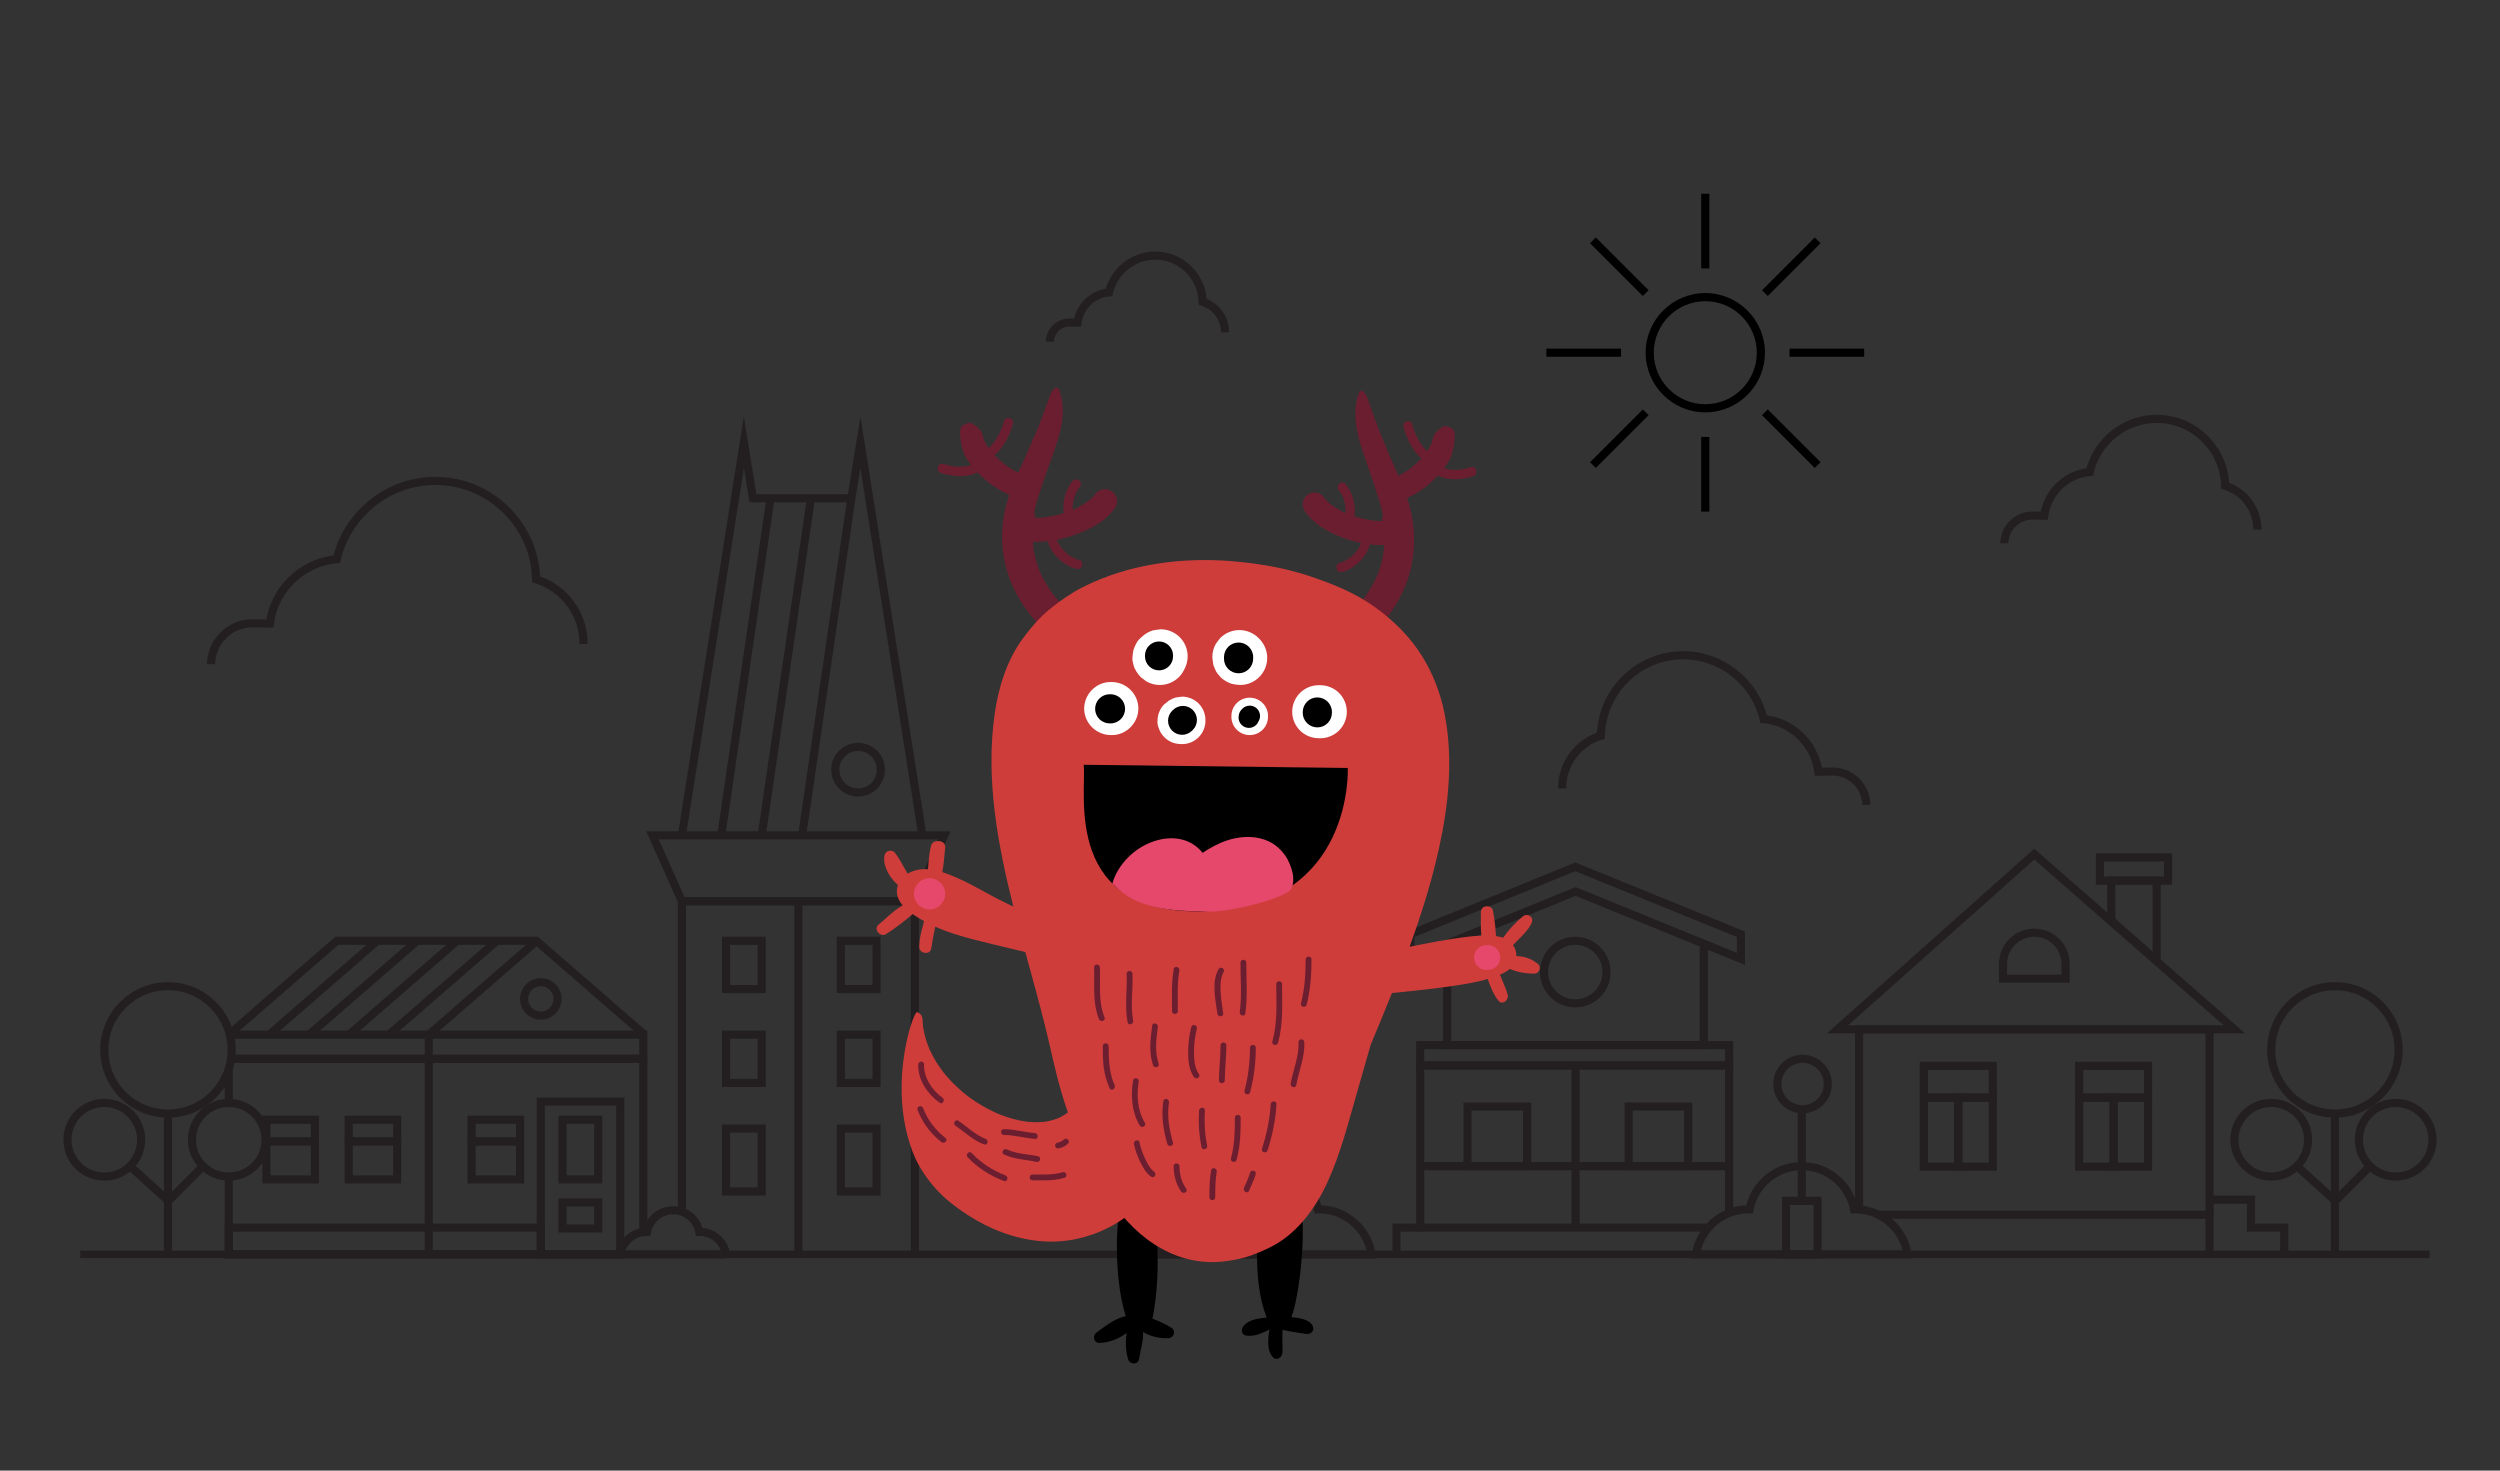 <?xml version="1.0" encoding="UTF-8"?>
<svg id="a" data-name="Layer 1" xmlns="http://www.w3.org/2000/svg" viewBox="0 0 1700 1000">
  <rect x="0" y="0" width="1700" height="1000" fill="#333333" stroke="none"/>
  <g>
    <g>
      <circle cx="861.23" cy="737.14" r="17.16" fill="none" stroke="#231f20" stroke-miterlimit="10" stroke-width="5.52"/>
      <rect x="849.97" y="816.58" width="21.46" height="36.41" fill="none" stroke="#231f20" stroke-miterlimit="10" stroke-width="5.52"/>
      <line x1="860.7" y1="816.58" x2="860.7" y2="754.3" fill="none" stroke="#231f20" stroke-miterlimit="10" stroke-width="5.52"/>
      <path d="M932.64,852.99c-2.66-17.36-17.66-30.65-35.76-30.65-.22,0-.43.01-.65.02-3.18-16.73-17.88-29.37-35.53-29.37s-32.35,12.65-35.53,29.37c-.22,0-.43-.02-.65-.02-18.1,0-33.1,13.29-35.76,30.65h143.88Z" fill="none" stroke="#231f20" stroke-miterlimit="10" stroke-width="5.52"/>
    </g>
    <g>
      <path d="M396.77,437.95c.28-20.25-13.2-38.21-32.16-43.98-.46-17.32-7.3-33.6-19.43-46.09-12.79-13.18-29.95-20.59-48.31-20.84h-.97c-31.9,0-59.71,22.48-66.89,53.15-23.47,2.07-42.55,20.53-45.56,43.81l-11.85-.16c-15.28,0-27.88,12.45-28.09,27.76" fill="none" stroke="#231f20" stroke-miterlimit="10" stroke-width="5.52"/>
      <path d="M1062.3,536.17c-.23-16.54,10.78-31.21,26.26-35.92.38-14.15,5.96-27.44,15.87-37.65,10.45-10.77,24.46-16.81,39.45-17.02h.79c26.05,0,48.76,18.36,54.63,43.41,19.17,1.69,34.75,16.77,37.21,35.78l9.68-.13c12.48,0,22.77,10.17,22.94,22.67" fill="none" stroke="#231f20" stroke-miterlimit="10" stroke-width="5.52"/>
      <path d="M1534.97,360.18c.19-13.76-8.97-25.96-21.84-29.87-.31-11.77-4.96-22.82-13.2-31.31-8.69-8.96-20.34-13.99-32.81-14.16h-.66c-21.67,0-40.56,15.27-45.44,36.11-15.95,1.41-28.91,13.95-30.95,29.76l-8.05-.11c-10.38,0-18.94,8.46-19.08,18.86" fill="none" stroke="#231f20" stroke-miterlimit="10" stroke-width="5.52"/>
      <path d="M832.98,225.97c.13-9.52-6.21-17.97-15.12-20.68-.22-8.14-3.43-15.79-9.13-21.67-6.01-6.2-14.08-9.68-22.71-9.8h-.46c-15,0-28.07,10.57-31.44,24.99-11.04.97-20,9.65-21.42,20.6l-5.57-.08c-7.18,0-13.11,5.85-13.21,13.05" fill="none" stroke="#231f20" stroke-miterlimit="10" stroke-width="5.52"/>
    </g>
    <g>
      <path d="M1159.6,280.4c22.37,0,40.56-18.2,40.56-40.56s-18.2-40.56-40.56-40.56-40.56,18.2-40.56,40.56,18.2,40.56,40.56,40.56ZM1159.6,204.81c19.32,0,35.03,15.71,35.03,35.03s-15.71,35.03-35.03,35.03-35.03-15.71-35.03-35.03,15.71-35.03,35.03-35.03Z" fill="#000" stroke-width="0"/>
      <rect x="1156.83" y="131.78" width="5.53" height="50.75" fill="#000" stroke-width="0"/>
      <rect x="1192.68" y="178.61" width="50.75" height="5.53" transform="translate(228.51 914.42) rotate(-45)" fill="#000" stroke-width="0"/>
      <rect x="1216.9" y="237.07" width="50.75" height="5.53" fill="#000" stroke-width="0"/>
      <rect x="1215.29" y="272.92" width="5.53" height="50.75" transform="translate(145.83 948.67) rotate(-45)" fill="#000" stroke-width="0"/>
      <rect x="1156.83" y="297.14" width="5.53" height="50.75" fill="#000" stroke-width="0"/>
      <rect x="1075.76" y="295.53" width="50.75" height="5.53" transform="translate(111.59 865.99) rotate(-45)" fill="#000" stroke-width="0"/>
      <rect x="1051.54" y="237.07" width="50.75" height="5.53" fill="#000" stroke-width="0"/>
      <rect x="1098.37" y="156" width="5.53" height="50.75" transform="translate(194.27 831.74) rotate(-45)" fill="#000" stroke-width="0"/>
    </g>
    <line x1="54.57" y1="852.99" x2="1652.12" y2="852.99" fill="none" stroke="#231f20" stroke-miterlimit="10" stroke-width="5.09"/>
    <circle cx="583.49" cy="523.39" r="15.49" fill="none" stroke="#231f20" stroke-miterlimit="10" stroke-width="5.52"/>
    <circle cx="367.74" cy="679.26" r="11.36" fill="none" stroke="#231f20" stroke-miterlimit="10" stroke-width="5.52"/>
    <circle cx="1071.17" cy="661.01" r="21.26" fill="none" stroke="#231f20" stroke-miterlimit="10" stroke-width="5.52"/>
    <path d="M1362.06,655.49c0-11.74,9.52-21.26,21.26-21.26s21.26,9.52,21.26,21.26v10.02h-42.53v-10.02Z" fill="none" stroke="#231f20" stroke-miterlimit="10" stroke-width="5.52"/>
    <g>
      <circle cx="1587.75" cy="713.91" r="43.31" fill="none" stroke="#231f20" stroke-miterlimit="10" stroke-width="5.52"/>
      <circle cx="1629.08" cy="775.03" r="25.04" fill="none" stroke="#231f20" stroke-miterlimit="10" stroke-width="5.52"/>
      <circle cx="1544.44" cy="775.03" r="25.04" fill="none" stroke="#231f20" stroke-miterlimit="10" stroke-width="5.52"/>
      <line x1="1587.75" y1="852.99" x2="1587.75" y2="757.22" fill="none" stroke="#231f20" stroke-miterlimit="10" stroke-width="5.52"/>
      <polyline points="1561.89 792.98 1588.04 816.58 1611.63 792.98" fill="none" stroke="#231f20" stroke-miterlimit="10" stroke-width="5.52"/>
    </g>
    <g>
      <circle cx="114.23" cy="713.91" r="43.31" fill="none" stroke="#231f20" stroke-miterlimit="10" stroke-width="5.52"/>
      <circle cx="155.56" cy="775.03" r="25.04" fill="none" stroke="#231f20" stroke-miterlimit="10" stroke-width="5.52"/>
      <circle cx="70.92" cy="775.03" r="25.04" fill="none" stroke="#231f20" stroke-miterlimit="10" stroke-width="5.52"/>
      <line x1="114.23" y1="852.99" x2="114.23" y2="757.22" fill="none" stroke="#231f20" stroke-miterlimit="10" stroke-width="5.52"/>
      <polyline points="88.37 792.98 114.52 816.58 138.11 792.98" fill="none" stroke="#231f20" stroke-miterlimit="10" stroke-width="5.52"/>
    </g>
    <polyline points="1502.48 815.78 1530.71 815.78 1530.71 834.78 1553.3 834.78 1553.3 852.99" fill="none" stroke="#231f20" stroke-miterlimit="10" stroke-width="5.52"/>
    <g>
      <circle cx="1225.74" cy="737.14" r="17.16" fill="none" stroke="#231f20" stroke-miterlimit="10" stroke-width="5.52"/>
      <rect x="1214.48" y="816.58" width="21.46" height="36.41" fill="none" stroke="#231f20" stroke-miterlimit="10" stroke-width="5.52"/>
      <line x1="1225.21" y1="816.58" x2="1225.21" y2="754.3" fill="none" stroke="#231f20" stroke-miterlimit="10" stroke-width="5.52"/>
      <path d="M1297.15,852.99c-2.66-17.36-17.66-30.65-35.76-30.65-.22,0-.43.01-.65.02-3.18-16.73-17.88-29.37-35.53-29.37s-32.35,12.65-35.53,29.37c-.22,0-.43-.02-.65-.02-18.1,0-33.1,13.29-35.76,30.65h143.88Z" fill="none" stroke="#231f20" stroke-miterlimit="10" stroke-width="5.52"/>
    </g>
    <polyline points="1277.35 826.05 1502.48 826.05 1502.48 852.99" fill="none" stroke="#231f20" stroke-miterlimit="10" stroke-width="5.52"/>
    <polyline points="1502.48 826.05 1502.48 699.95 1264.17 699.95 1264.17 822.34" fill="none" stroke="#231f20" stroke-miterlimit="10" stroke-width="5.52"/>
    <rect x="1427.94" y="583.06" width="46.31" height="15.81" fill="none" stroke="#231f20" stroke-miterlimit="10" stroke-width="5.52"/>
    <polygon points="1435.69 625.98 1466.49 653.08 1466.49 598.87 1435.69 598.87 1435.69 625.98" fill="none" stroke="#231f20" stroke-miterlimit="10" stroke-width="5.52"/>
    <polygon points="1383.32 580.8 1519.39 699.95 1249.49 699.95 1383.32 580.8" fill="none" stroke="#231f20" stroke-miterlimit="10" stroke-width="5.52"/>
    <g>
      <rect x="1308.22" y="724.8" width="46.87" height="21.46" fill="none" stroke="#231f20" stroke-miterlimit="10" stroke-width="5.52"/>
      <rect x="1308.22" y="746.49" width="23.44" height="46.87" fill="none" stroke="#231f20" stroke-miterlimit="10" stroke-width="5.52"/>
      <rect x="1331.65" y="746.49" width="23.44" height="46.87" fill="none" stroke="#231f20" stroke-miterlimit="10" stroke-width="5.52"/>
    </g>
    <g>
      <rect x="1413.81" y="724.8" width="46.87" height="21.46" fill="none" stroke="#231f20" stroke-miterlimit="10" stroke-width="5.52"/>
      <rect x="1413.81" y="746.49" width="23.44" height="46.87" fill="none" stroke="#231f20" stroke-miterlimit="10" stroke-width="5.52"/>
      <rect x="1437.24" y="746.49" width="23.44" height="46.87" fill="none" stroke="#231f20" stroke-miterlimit="10" stroke-width="5.52"/>
    </g>
    <polygon points="1183.83 652.06 1071.4 606.21 958.96 652.06 958.96 635.3 1071.17 589.45 1183.83 635.3 1183.83 652.06" fill="none" stroke="#231f20" stroke-miterlimit="10" stroke-width="5.52"/>
    <polyline points="1158.58 641.76 1158.58 710.68 984.08 710.68 984.08 645.18" fill="none" stroke="#231f20" stroke-miterlimit="10" stroke-width="5.52"/>
    <rect x="965.73" y="710.68" width="210.07" height="13.84" fill="none" stroke="#231f20" stroke-miterlimit="10" stroke-width="5.52"/>
    <polyline points="1175.8 824.85 1175.8 724.52 965.73 724.52 965.73 834.78 1161.73 834.78" fill="none" stroke="#231f20" stroke-miterlimit="10" stroke-width="5.52"/>
    <polyline points="965.73 834.78 949.63 834.78 949.63 852.99" fill="none" stroke="#231f20" stroke-miterlimit="10" stroke-width="5.52"/>
    <rect x="997.91" y="752.47" width="40.51" height="40.51" fill="none" stroke="#231f20" stroke-miterlimit="10" stroke-width="5.52"/>
    <rect x="1107.46" y="752.47" width="40.51" height="40.51" fill="none" stroke="#231f20" stroke-miterlimit="10" stroke-width="5.52"/>
    <line x1="965.73" y1="792.98" x2="1175.8" y2="792.98" fill="none" stroke="#231f20" stroke-miterlimit="10" stroke-width="5.52"/>
    <line x1="1071.4" y1="834.78" x2="1071.4" y2="725.65" fill="none" stroke="#231f20" stroke-miterlimit="10" stroke-width="5.52"/>
    <path d="M493.71,852.99c-1.33-8.68-8.83-15.32-17.88-15.32-.11,0-.22,0-.32,0-1.59-8.36-8.94-14.69-17.77-14.69s-16.17,6.32-17.77,14.69c-.11,0-.22,0-.32,0-9.05,0-16.55,6.65-17.88,15.32h71.94Z" fill="none" stroke="#231f20" stroke-miterlimit="10" stroke-width="5.52"/>
    <polyline points="463.7 824 463.7 612.81 622.1 612.81 622.1 852.99" fill="none" stroke="#231f20" stroke-miterlimit="10" stroke-width="5.52"/>
    <g>
      <rect x="493.71" y="639.74" width="24.25" height="32.82" fill="none" stroke="#231f20" stroke-miterlimit="10" stroke-width="5.52"/>
      <rect x="493.71" y="703.58" width="24.25" height="32.82" fill="none" stroke="#231f20" stroke-miterlimit="10" stroke-width="5.52"/>
      <rect x="493.71" y="767.41" width="24.25" height="42.79" fill="none" stroke="#231f20" stroke-miterlimit="10" stroke-width="5.52"/>
    </g>
    <rect x="382.52" y="761.41" width="24.25" height="40.59" fill="none" stroke="#231f20" stroke-miterlimit="10" stroke-width="5.52"/>
    <g>
      <rect x="571.8" y="639.74" width="24.25" height="32.82" fill="none" stroke="#231f20" stroke-miterlimit="10" stroke-width="5.52"/>
      <rect x="571.8" y="703.58" width="24.25" height="32.82" fill="none" stroke="#231f20" stroke-miterlimit="10" stroke-width="5.52"/>
      <rect x="571.8" y="767.41" width="24.25" height="42.79" fill="none" stroke="#231f20" stroke-miterlimit="10" stroke-width="5.52"/>
    </g>
    <line x1="542.9" y1="852.99" x2="542.9" y2="612.81" fill="none" stroke="#231f20" stroke-miterlimit="10" stroke-width="5.52"/>
    <polygon points="642.1 568.02 443.7 568.02 463.7 612.81 622.1 612.81 642.1 568.02" fill="none" stroke="#231f20" stroke-miterlimit="10" stroke-width="5.52"/>
    <polyline points="627.21 568.02 585.08 300.71 578.93 338.83 511.99 338.83 505.84 300.71 463.7 568.02" fill="none" stroke="#231f20" stroke-miterlimit="10" stroke-width="5.52"/>
    <line x1="578.93" y1="338.83" x2="545.46" y2="568.02" fill="none" stroke="#231f20" stroke-miterlimit="10" stroke-width="5.52"/>
    <line x1="551.44" y1="338.83" x2="517.96" y2="568.02" fill="none" stroke="#231f20" stroke-miterlimit="10" stroke-width="5.52"/>
    <line x1="523.94" y1="338.83" x2="490.47" y2="568.02" fill="none" stroke="#231f20" stroke-miterlimit="10" stroke-width="5.52"/>
    <rect x="382.52" y="817.69" width="24.25" height="17.7" fill="none" stroke="#231f20" stroke-miterlimit="10" stroke-width="5.52"/>
    <g>
      <rect x="320.68" y="761.41" width="32.96" height="14.74" fill="none" stroke="#231f20" stroke-miterlimit="10" stroke-width="5.52"/>
      <rect x="320.68" y="776.15" width="32.96" height="25.86" fill="none" stroke="#231f20" stroke-miterlimit="10" stroke-width="5.52"/>
    </g>
    <g>
      <rect x="237.11" y="761.41" width="32.96" height="14.74" fill="none" stroke="#231f20" stroke-miterlimit="10" stroke-width="5.52"/>
      <rect x="237.11" y="776.15" width="32.96" height="25.86" fill="none" stroke="#231f20" stroke-miterlimit="10" stroke-width="5.52"/>
    </g>
    <g>
      <rect x="181.16" y="761.41" width="32.96" height="14.74" fill="none" stroke="#231f20" stroke-miterlimit="10" stroke-width="5.52"/>
      <rect x="181.16" y="776.15" width="32.96" height="25.86" fill="none" stroke="#231f20" stroke-miterlimit="10" stroke-width="5.52"/>
    </g>
    <polyline points="155.56 800.07 155.56 852.99 421.77 852.99" fill="none" stroke="#231f20" stroke-miterlimit="10" stroke-width="5.52"/>
    <line x1="155.56" y1="726.9" x2="155.56" y2="749.99" fill="none" stroke="#231f20" stroke-miterlimit="10" stroke-width="5.52"/>
    <polyline points="437.44 837.8 437.44 719.99 157.54 719.99" fill="none" stroke="#231f20" stroke-miterlimit="10" stroke-width="5.52"/>
    <polyline points="155.56 703.58 437.44 703.58 437.44 719.99 157.54 719.99" fill="none" stroke="#231f20" stroke-miterlimit="10" stroke-width="5.52"/>
    <polyline points="438.24 703.58 364.73 639.74 324.64 639.74 269.16 639.74 229.07 639.74 155.56 703.58" fill="none" stroke="#231f20" stroke-miterlimit="10" stroke-width="5.52"/>
    <polyline points="365.07 639.74 291.56 703.58 291.56 852.99" fill="none" stroke="#231f20" stroke-miterlimit="10" stroke-width="5.52"/>
    <line x1="337.94" y1="639.74" x2="264.44" y2="703.58" fill="none" stroke="#231f20" stroke-miterlimit="10" stroke-width="5.52"/>
    <line x1="310.82" y1="639.74" x2="237.31" y2="703.58" fill="none" stroke="#231f20" stroke-miterlimit="10" stroke-width="5.52"/>
    <line x1="283.69" y1="639.74" x2="210.18" y2="703.58" fill="none" stroke="#231f20" stroke-miterlimit="10" stroke-width="5.52"/>
    <line x1="256.56" y1="639.74" x2="183.06" y2="703.58" fill="none" stroke="#231f20" stroke-miterlimit="10" stroke-width="5.52"/>
    <rect x="155.56" y="834.78" width="212.18" height="18.21" fill="none" stroke="#231f20" stroke-miterlimit="10" stroke-width="5.52"/>
    <rect x="367.74" y="749.14" width="54.03" height="103.85" transform="translate(789.51 1602.13) rotate(180)" fill="none" stroke="#231f20" stroke-miterlimit="10" stroke-width="5.52"/>
  </g>
  <g>
    <path d="M796.51,902.83c-3.45-2.13-7.17-3.86-10.92-5.4-.59-.24-1.22-.51-1.88-.77,2.77-14.15,3.7-28.68,3.46-43.08-.25-14.73-1.8-29.55-4.91-43.95-.93-4.33-5.98-6.73-10.03-5.59-3.43.97-5.44,3.84-5.76,7.08-2.08.99-3.75,2.79-4.19,5.13-2.57,13.65-3.22,27.67-2.57,41.52.59,12.45,2.13,25.22,5.8,37.21-3.05.59-5.99,1.95-8.65,3.42-3.98,2.2-7.57,5.04-11.23,7.71-2.89,2.11-2.06,7.1,1.97,7.04,6.54-.1,13.08-2.71,18.45-6.66-.74,6.04-.73,12.15,1.13,17.98,1.08,3.38,6.53,3.79,7.3-.06.63-3.13,1.29-6.26,1.85-9.4.44-2.43,1.07-5.06.95-7.53-.03-.57-.06-1.14-.09-1.7,5.24,3.02,11.55,4.54,17.46,4.13,3.74-.26,5.15-5.03,1.85-7.07Z" fill="#000" stroke-width="0"/>
    <path d="M892.55,901.47c-2.56-4.63-9.76-5.35-14.41-5.82,1.77-4.8,2.85-9.86,3.79-14.87,1.47-7.86,2.43-15.85,3.09-23.82,1.22-14.7,1.57-30.03-1.53-44.54-.75-3.51-1.93-6.95-3.6-10.14-2.05-3.91-7.48-4.99-11.13-2.82-.51.31-.97.66-1.38,1.04-3.5.09-6.88,2.45-7.72,6-3.54,15-4.87,30.72-4.87,46.12,0,14.54,1.23,29.65,6.51,43.31-5.67.64-11.93,1.17-15.82,5.9-1.6,1.95-1.36,5.85,1.72,6.32,3.65.55,6.99-.09,10.38-1.47,1.92-.78,3.78-1.72,5.69-2.54-.49,2.08-.7,4.25-.82,6.33-.24,4.17.12,9.2,3.09,12.41,2.45,2.65,6.17.3,6.44-2.73.32-3.51.03-7.07,0-10.59-.02-1.77.02-3.55.18-5.32,5.3,1.36,10.74,2,16.16,2.83,3.22.49,5.96-2.48,4.23-5.6Z" fill="#000" stroke-width="0"/>
    <path d="M755.59,436.14c-4.97-2.98-9.95-5.98-14.59-9.47.71.54,1.42,1.08,2.13,1.62-3.02-2.3-6.19-4.37-9.24-6.62-6.26-4.9-12.02-10.43-17.03-16.61-3.76-4.96-7.02-10.29-9.6-15.96-2.06-5.03-3.56-10.26-4.45-15.63-.2-1.67-.33-3.35-.41-5.02.43.01.86.02,1.28.03,2.99.05,5.93-.14,8.86-.5.87,4.22,3.49,7.97,6.47,11.03,3.49,3.58,8.14,6.71,13.07,7.83,4,.9,5.64-5.24,1.64-6.14-2.04-.46-3.14-.99-5.02-2.09-1.91-1.12-3.36-2.3-4.96-3.86-1.58-1.54-2.69-2.96-3.78-4.89-.54-.96-.93-1.91-1.15-2.88.51-.1,1.01-.2,1.52-.3,7.27-1.51,14.22-4.02,20.84-7.39,6.05-3.08,11.98-7.24,16.12-12.67,1.39-1.82,2.38-3.43,2.36-5.83-.02-2.17-.91-4.27-2.45-5.79-1.55-1.52-3.66-2.38-5.83-2.36-1.94.02-4.55.83-5.79,2.45-1.53,2.01-3.3,3.8-5.23,5.42-3.38,2.5-7.07,4.5-10.89,6.24-.08-1.66.02-3.45.21-4.68.29-1.94.96-4.44,1.58-5.91.4-.96.89-1.88,1.42-2.78.23-.38.47-.75.73-1.11.04-.06.08-.11.11-.15.19-.24.39-.47.6-.7,1.15-1.29,1.25-3.23-.04-4.5-1.19-1.17-3.34-1.26-4.5.04-3.32,3.74-5.24,8.57-6.04,13.46-.46,2.82-.59,5.72-.21,8.55-4.13,1.26-8.38,2.15-12.63,2.85-2.28.26-4.65.38-6.99.32.1-.47.22-.94.33-1.41-1.13-1.21-.53-3.41-.23-4.81.58-2.69,1.39-5.34,2.21-7.97,3.56-11.39,7.77-22.56,11.7-33.82,4.5-12.89,7.5-27.7,1.91-40.37-.54-.08-1.09-.13-1.64-.12-.24,0-.48.02-.72.03-.64.77-1.24,1.57-1.8,2.4-.15.23-.34.39-.55.52-4.19,10.86-7.61,22.04-12.69,32.46-.39,1.03-.79,2.06-1.2,3.08-2.73,6.48-5.77,12.84-8.63,19.27-3.19-1.53-6.21-3.42-9.07-5.51-2.5-1.96-4.87-4.08-7.06-6.38,2.46-1.98,4.51-4.5,6.27-7.16,2.84-4.29,4.94-9.23,6.28-14.19,1.07-3.96-5.07-5.59-6.14-1.64-1.19,4.38-2.82,8.12-5.24,12.03-1.22,1.96-2.38,3.45-4.05,5.09-.35.35-.75.69-1.16,1.01-1.14-1.66-2.16-3.39-3.03-5.21-.65-1.69-1.39-5.06-1.38-4.98-.32-1.7-5.92-6.88-8.09-6.86-2.17.02-4.27.91-5.79,2.45-1.79.3-1.42,12.28,2.36,20.14,1.17,2.08,2.54,4.07,4.03,5.97-1.65.63-3.43.97-5.24,1.12-4.79.38-8.93-.34-13.55-1.76-3.93-1.21-5.54,4.94-1.64,6.14,7.64,2.36,17.43,3.31,24.83-.45.22.23.45.47.68.7,6,6.12,13.13,11.15,20.94,14.65-.65,1.9-1.25,3.82-1.79,5.76-3.97,14.22-4.2,29.33-.43,43.61,6.52,24.71,24.69,44.62,45.69,58.3-.71-.54-1.42-1.08-2.13-1.62,5.58,4.31,11.45,8.06,17.5,11.69,4.89,2.94,11.49,1,14.29-3.87,2.88-5.02,1.01-11.36-3.87-14.29ZM705.14,363.2c-.05.11-.09.22-.14.33-.12.16-.24.31-.36.47.18-.26.35-.53.5-.81Z" fill="#6b1e30" stroke-width="0"/>
    <path d="M889.77,438.3c4.81-2.98,9.63-5.98,14.12-9.47-.69.54-1.37,1.08-2.06,1.62,2.92-2.3,5.99-4.37,8.94-6.62,6.06-4.9,11.63-10.43,16.48-16.61,3.64-4.96,6.79-10.29,9.29-15.96,1.99-5.03,3.45-10.26,4.31-15.63.19-1.67.32-3.35.4-5.02-.42.01-.83.02-1.24.03-2.89.05-5.74-.14-8.57-.5-.84,4.22-3.38,7.97-6.26,11.03-3.38,3.58-7.87,6.71-12.65,7.83-3.87.9-5.46-5.24-1.59-6.14,1.97-.46,3.04-.99,4.86-2.09,1.85-1.12,3.25-2.3,4.8-3.86,1.53-1.54,2.6-2.96,3.66-4.89.52-.96.9-1.91,1.11-2.88-.49-.1-.98-.2-1.47-.3-7.04-1.51-13.76-4.02-20.17-7.39-5.86-3.08-11.59-7.24-15.6-12.67-1.34-1.82-2.3-3.43-2.28-5.83.02-2.17.88-4.27,2.37-5.79,1.5-1.52,3.54-2.38,5.64-2.36,1.88.02,4.4.83,5.6,2.45,1.48,2.01,3.19,3.8,5.06,5.42,3.27,2.5,6.84,4.5,10.54,6.24.07-1.66-.02-3.45-.2-4.68-.28-1.94-.93-4.44-1.53-5.91-.39-.96-.86-1.88-1.37-2.78-.22-.38-.46-.75-.7-1.11-.04-.06-.08-.11-.1-.15-.18-.24-.38-.47-.58-.7-1.11-1.29-1.21-3.23.03-4.5,1.15-1.17,3.24-1.26,4.35.04,3.21,3.74,5.07,8.57,5.84,13.46.45,2.82.57,5.72.21,8.55,4,1.26,8.11,2.15,12.22,2.85,2.2.26,4.5.38,6.76.32-.1-.47-.21-.94-.32-1.41,1.09-1.21.52-3.41.23-4.81-.56-2.69-1.34-5.34-2.14-7.97-3.45-11.39-7.52-22.56-11.32-33.82-4.35-12.89-7.26-27.7-1.85-40.37.52-.08,1.05-.13,1.59-.12.23,0,.47.02.7.03.62.77,1.2,1.57,1.74,2.4.15.23.33.39.54.52,4.06,10.86,7.37,22.04,12.28,32.46.38,1.03.76,2.06,1.16,3.08,2.64,6.47,5.59,12.84,8.35,19.27,3.09-1.53,6.01-3.42,8.77-5.51,2.42-1.96,4.71-4.08,6.84-6.38-2.38-1.98-4.36-4.5-6.07-7.16-2.75-4.3-4.78-9.23-6.08-14.19-1.04-3.97,4.91-5.59,5.95-1.64,1.15,4.38,2.73,8.12,5.08,12.03,1.18,1.96,2.31,3.45,3.92,5.09.34.35.72.69,1.12,1.01,1.1-1.66,2.09-3.39,2.93-5.21.63-1.69,1.35-5.06,1.34-4.98.31-1.7,5.73-6.88,7.83-6.86,2.1.02,4.13.91,5.6,2.45,1.73.3,1.37,12.28-2.28,20.14-1.14,2.08-2.46,4.07-3.9,5.97,1.6.63,3.32.98,5.07,1.12,4.64.38,8.64-.34,13.11-1.76,3.8-1.21,5.36,4.94,1.59,6.14-7.39,2.36-16.87,3.31-24.03-.45-.22.23-.44.47-.65.7-5.81,6.12-12.7,11.15-20.26,14.65.63,1.9,1.21,3.82,1.73,5.76,3.84,14.22,4.06,29.33.41,43.61-6.31,24.71-23.9,44.62-44.22,58.3.69-.54,1.37-1.08,2.06-1.62-5.4,4.31-11.08,8.06-16.93,11.69-4.74,2.94-11.12,1-13.83-3.87-2.79-5.02-.98-11.36,3.74-14.29ZM938.59,365.36c.04.11.09.22.13.33.12.16.23.31.35.47-.17-.26-.33-.53-.48-.81Z" fill="#6b1e30" stroke-width="0"/>
    <path d="M1045.91,655.6c-3.63-3.11-7.77-4.78-12.5-5.32-.77-.09-1.54-.14-2.31-.18.14-2.66-.66-5.21-2.22-7.39,1.39-1.6,3.03-3.11,4.54-4.67,3-3.09,6.23-6.36,8.07-10.31,1.87-4.04-2.63-7.25-5.98-4.54-5.17,4.18-9.58,9.09-13.4,14.48-1.54-.55-3.18-.9-4.84-1.12-.31-5.88-.99-11.79-2.11-17.51-.32-1.64-2.1-2.75-3.67-2.75h-.72c-2.08,0-3.75,1.77-3.76,3.82,0,4.36-.15,8.71.11,13.07.06,1,.14,2.01.25,3.02-3.78.14-7.56.55-11.3,1.03-12.61,1.59-25.09,4.07-37.54,6.58,7.98-21.98,15.02-44.32,20.03-67.15,6.61-30.12,9.77-61.4,3.65-91.87-2.71-13.51-7.86-26.84-15.15-38.55-8.38-13.47-19.51-24.39-32.35-33.57-13.74-9.82-29.6-16.15-45.56-21.35-16.13-5.26-32.99-8.08-49.85-9.58-34.85-3.11-71.41,1.6-102.87,17.45-8.06,4.06-15.33,9.18-22.34,14.84-7,5.66-12.73,12.33-18.1,19.53-11.27,15.1-17.02,33.69-19.64,52.16-6.21,43.88,2.02,88.09,12.73,130.77-1.37-.66-2.74-1.32-4.11-1.98-6.97-3.35-13.7-7.06-20.48-10.76-7.05-3.84-14.28-7.4-21.86-10.08-.61-.22-1.23-.43-1.86-.62,1.15-5.59,1.31-11.32,1.99-16.99.27-2.26-2.14-4.11-4.18-4.11h-1.44c-1.87,0-3.47,1.31-3.97,3.08-1.51,5.24-1.61,10.66-2.13,16.04-3.88-.27-7.75.19-11.47,1.8-.81.35-1.59.75-2.33,1.21-.56-.94-1.11-1.89-1.66-2.83-2.28-3.93-4.35-8.07-7.23-11.61-.91-1.11-2.74-1.4-4.04-1.03-1.9.54-2.85,2.16-3.01,4.02-.63,7.26,3.93,14.35,9.3,19.24-.81,2.26-.98,4.77-.3,7.41.62,2.39,1.9,4.5,3.52,6.38-2.06,1.19-4.03,2.56-5.96,4.08-3.61,2.84-6.85,6.11-10.43,8.99-3.71,2.99,1.16,8.94,5.08,6.47,6.4-4.03,12.4-8.73,18.14-13.64.59.41,1.18.81,1.76,1.19,1.91,1.27,3.89,2.46,5.91,3.58-.18.84-.35,1.67-.53,2.51-1.48,4.91-2.64,9.9-2.7,15.09-.05,4.58,7.47,5.73,8.16,1.04.7-4.78,1.64-9.54,2.63-14.29.05-.17.11-.34.16-.52,5.28,2.36,10.76,4.31,16.2,5.93,14.83,4.41,29.99,7.56,44.99,11.31,4.62,16.95,9.37,33.86,13.61,50.91,3.68,14.81,6.6,29.76,10.93,44.41,1.36,4.6,2.83,9.17,4.39,13.71-.09.07-.17.15-.26.22-.17.13-.33.25-.5.37-.5.36-1.01.7-1.52,1.03-.88.57-1.8,1.08-2.73,1.57-.46.24-.92.46-1.39.67-.26.11-.51.21-.77.31-2.09.81-4.25,1.4-6.44,1.84-.52.1-1.04.19-1.56.28-.21.03-.43.05-.64.08-1.21.14-2.43.22-3.65.27-2.42.1-4.85,0-7.27-.21-.4-.04-.8-.08-1.2-.13-.29-.04-1.1-.15-1.34-.18-1.32-.2-2.63-.45-3.93-.72-2.58-.54-5.13-1.24-7.64-2.04-1.24-.39-2.46-.82-3.68-1.27-.62-.23-1.23-.46-1.84-.71-.11-.04-.21-.09-.32-.13-.1-.04-.73-.31-.91-.38-5.19-2.23-10.17-4.94-14.9-8.02-1.16-.75-2.3-1.53-3.42-2.33-.57-.4-1.12-.81-1.68-1.22-.07-.05-.22-.17-.36-.27-.27-.21-.55-.42-.82-.64-2.28-1.78-4.47-3.68-6.59-5.65-1.69-1.58-3.32-3.22-4.89-4.92-.78-.85-1.55-1.71-2.3-2.58-.38-.44-.74-.88-1.11-1.32-.15-.19-.81-1.01-.97-1.21-2.77-3.57-5.23-7.38-7.36-11.36-.53-.99-1.03-2-1.51-3.02-.23-.49-.46-.99-.68-1.49-.1-.23-.19-.46-.29-.69-.89-2.17-1.65-4.38-2.3-6.63-.65-2.24-1.15-4.53-1.54-6.83-.03-.19-.06-.37-.09-.56,0-.03,0-.05-.01-.08-.07-.55-.13-1.11-.19-1.67-.13-1.23-.2-2.46-.24-3.69-.08-2.25-1.53-4.25-3.75-4.84-2.51-.67-21.5,52.87-1.14,99.36,3.54,7.53,8.31,14.43,13.84,20.64,6.18,6.93,13.54,12.49,21.27,17.57,15.19,9.98,32.51,16.69,50.68,18.19,15.91,1.31,31.91-2.21,46.06-9.51,3.6-1.86,7.04-3.97,10.32-6.31.69.79,1.39,1.57,2.1,2.35,10.8,11.82,24.77,21.38,40.38,25.44,7.9,2.05,16.4,2.75,24.52,1.82,5.12-.59,10.19-1.42,15.15-2.85,5.27-1.52,10.34-3.73,15.32-6.01,19.21-8.81,32.52-27.07,40.98-45.86,8.51-18.9,13.64-38.85,19.3-58.71,3.23-11.34,6.47-22.67,9.74-34,4.9-11.68,9.75-23.38,14.44-35.14,1.52-.15,3.05-.29,4.57-.44,12.7-1.25,25.38-2.65,38-4.55,7.55-1.14,15.19-2.39,22.53-4.54,1.91,5.2,3.83,10.43,7.34,14.78,2.56,3.17,7.09-.38,6.3-3.74-1.15-4.89-3.56-9.32-5.27-14.01.22-.09.44-.18.67-.28,2.06-.9,4.2-2.08,5.98-3.62,5.21,2.29,11.15,3.21,16.65,3.25,3.16.02,5.18-4.3,2.63-6.49Z" fill="#ce3d3a" stroke-width="0"/>
    <path d="M736.91,520.05l179.57,2.16s4.33,93.03-95.19,97.36c-99.52,4.33-82.21-80.05-84.38-99.52Z" fill="#000" stroke-width="0"/>
    <path d="M817.34,619.7c18.82,2.06,61.61-10.74,61.08-16.01,2.22-5.71.49-11.87-1.83-17.19-2.63-6.04-7.86-11.65-13.86-14.39-7.48-3.41-15.18-3.63-23.15-2.01-6.53,1.33-12.91,4.28-18.57,7.74-1.08.66-2.16,1.35-3.22,2.08-2.02-2.54-4.51-4.74-7.56-6.46-10.48-5.89-23.33-3.57-33.35,2.09-6.93,3.91-12.94,9.89-16.92,16.78-1.59,2.76-2.79,5.64-3.61,8.6,5.37,3.61,13.4,19.02,61,18.77Z" fill="#e5486a" stroke-width="0"/>
    <path d="M755.91,463.78h-.78c-9.83,0-17.97,8.41-17.89,18.18.08,9.89,8.35,17.89,18.18,17.89h.78c9.83,0,17.97-8.41,17.89-18.18-.08-9.89-8.35-17.89-18.18-17.89Z" fill="#fff" stroke-width="0"/>
    <path d="M910.46,471.12c-3.42-3.36-8.01-5.18-12.79-5.18h-1.08c-4.75,0-9.39,2.01-12.71,5.38-3.34,3.39-5.22,8.03-5.18,12.79.04,4.76,1.99,9.37,5.38,12.71,3.42,3.36,8.01,5.18,12.79,5.18h1.08c4.75,0,9.39-2.01,12.71-5.38,3.34-3.39,5.22-8.03,5.18-12.79-.04-4.76-1.99-9.37-5.38-12.71Z" fill="#fff" stroke-width="0"/>
    <path d="M819.69,489.45c-.03-4.19-1.75-8.24-4.74-11.18-2.99-2.94-7.07-4.59-11.26-4.56-1.4.2-2.81.4-4.21.6-1.35.39-2.62.94-3.79,1.64-.29.14-.57.3-.83.49-1.06.84-2.13,1.67-3.19,2.51,0,0,0,0,0,0-1,.96-1.82,2.04-2.46,3.24-1.42,2.49-2.12,5.16-2.1,8.03-.16,1.41.09,2.89.6,4.22.78,2.68,2.15,5.01,4.14,6.97.95.97,2.02,1.79,3.23,2.46,2.62,1.56,5.2,2.02,8.22,2.12.22,0,.44,0,.66,0,4.18,0,8.26-1.77,11.18-4.74,2.94-2.99,4.59-7.07,4.56-11.26,0-.08,0-.16,0-.24,0-.1,0-.2,0-.3Z" fill="#fff" stroke-width="0"/>
    <path d="M858.53,478c-2.34-2.3-5.54-3.6-8.83-3.57-3.29.03-6.46,1.37-8.77,3.72-2.32,2.36-3.57,5.53-3.57,8.83v.54c0,3.27,1.39,6.48,3.72,8.77,2.34,2.3,5.54,3.6,8.83,3.57,3.29-.03,6.46-1.37,8.77-3.72,2.32-2.36,3.57-5.53,3.57-8.83v-.54c0-3.27-1.39-6.48-3.72-8.77Z" fill="#fff" stroke-width="0"/>
    <path d="M807.61,446.15c-.04-4.86-2.03-9.56-5.49-12.96-3.46-3.41-8.19-5.32-13.05-5.28-1.63.23-3.26.46-4.88.7-2.97.86-5.56,2.36-7.77,4.5-1.56,1.27-2.94,2.67-3.91,4.69-2.17,4.51-1.91,4.33-2.45,9.34-.18,1.66.31,3.36.7,4.99.76,3.16,2.8,6.07,5.01,8.37l3.75,2.85c2.88,1.64,5.98,2.45,9.3,2.44,4.86-.04,9.56-2.03,12.96-5.49,1.5-1.53,2.71-3.3,3.6-5.23,1.49-2.77,2.24-5.74,2.23-8.91Z" fill="#fff" stroke-width="0"/>
    <path d="M856.22,434.27s-.05-.03-.07-.05c-.16-.16-.31-.33-.47-.49-3.46-3.41-8.19-5.32-13.05-5.28-4.86.04-9.56,2.03-12.96,5.49-.95,1.25-1.9,2.5-2.85,3.75-1.64,2.88-2.45,5.98-2.44,9.3,0,.11,0,.23.01.34.18,1.65.41,3.28.7,4.91,0,.02.01.04.02.06,1.87,4.55,1.57,4.43,4.83,8.12,1.68,1.9,5.8,4.28,8.29,4.72,1.68.3,3.48.63,5.23.63,4.84,0,9.58-2.05,12.96-5.49,3.41-3.46,5.32-8.19,5.28-13.05-.04-4.86-2.03-9.56-5.49-12.96Z" fill="#fff" stroke-width="0"/>
    <path d="M762.1,474.93c-1.88-1.85-4.41-2.85-7.04-2.85h-.54c-2.61,0-5.16,1.11-6.99,2.96-1.84,1.87-2.87,4.42-2.85,7.04.02,2.62,1.09,5.15,2.96,6.99,1.88,1.85,4.41,2.85,7.04,2.85h.54c2.61,0,5.16-1.11,6.99-2.96,1.84-1.87,2.87-4.42,2.85-7.04-.02-2.62-1.09-5.15-2.96-6.99Z" fill="#000" stroke-width="0"/>
    <path d="M794.84,438.94c-1.8-1.77-4.26-2.77-6.78-2.74-2.52.02-4.97,1.06-6.74,2.85-1.78,1.81-2.74,4.25-2.74,6.78v.54c0,2.51,1.07,4.98,2.85,6.74,1.8,1.77,4.26,2.77,6.78,2.74,2.52-.02,4.97-1.05,6.74-2.85,1.78-1.81,2.74-4.25,2.74-6.78v-.54c0-2.52-1.07-4.98-2.85-6.74Z" fill="#000" stroke-width="0"/>
    <path d="M811.07,482.76c-1.8-1.77-4.26-2.77-6.78-2.74-2.54.02-4.94,1.06-6.74,2.85l-.54.54c-1.78,1.78-2.76,4.27-2.74,6.78.02,2.52,1.06,4.97,2.85,6.74,1.8,1.77,4.26,2.77,6.78,2.74,2.54-.02,4.94-1.06,6.74-2.85l.54-.54c1.78-1.78,2.77-4.27,2.74-6.78-.02-2.52-1.06-4.97-2.85-6.74Z" fill="#000" stroke-width="0"/>
    <path d="M856.84,486.81c-.02-1.86-.78-3.65-2.1-4.96-1.32-1.3-3.13-2.03-4.99-2.02-1.87.02-3.64.78-4.96,2.1-.59.59-1.2,1.25-1.57,1.99-.28.56-.66,1.22-.75,1.88-.1.78-.25,1.46-.25,2.2,0,1.85.79,3.66,2.1,4.96,1.32,1.3,3.13,2.03,4.99,2.02,1.86-.01,3.65-.78,4.96-2.1.66-.68,1.17-1.47,1.51-2.33.69-1.12,1.06-2.43,1.05-3.74Z" fill="#000" stroke-width="0"/>
    <path d="M902.75,477.1c-1.87-1.84-4.42-2.87-7.04-2.85-2.62.02-5.15,1.09-6.99,2.96-1.85,1.88-2.85,4.41-2.85,7.04v.54c0,2.61,1.11,5.16,2.96,6.99,1.87,1.84,4.42,2.87,7.04,2.85,2.62-.02,5.15-1.1,6.99-2.96,1.85-1.88,2.85-4.41,2.85-7.04v-.54c0-2.61-1.11-5.16-2.96-6.99Z" fill="#000" stroke-width="0"/>
    <path d="M849.19,439.77c-1.87-1.84-4.42-2.87-7.04-2.85-2.62.02-5.15,1.09-6.99,2.96-1.85,1.88-2.85,4.41-2.85,7.04v1.08c0,2.61,1.11,5.16,2.96,6.99,1.87,1.84,4.42,2.87,7.04,2.85,2.62-.02,5.15-1.09,6.99-2.96,1.85-1.88,2.85-4.41,2.85-7.04v-1.08c0-2.61-1.11-5.16-2.96-6.99Z" fill="#000" stroke-width="0"/>
    <path d="M632.01,597.17c-5.8,0-10.6,4.96-10.55,10.72.05,5.84,4.93,10.55,10.73,10.55s10.6-4.96,10.55-10.73c-.05-5.83-4.93-10.55-10.73-10.55Z" fill="#e5486a" stroke-width="0"/>
    <path d="M1017.66,645.05c-1.61-1.58-3.77-2.43-6.01-2.43h-.92c-2.23,0-4.41.95-5.97,2.53-1.57,1.6-2.45,3.77-2.43,6.01.02,2.24.94,4.4,2.53,5.97,1.61,1.58,3.77,2.43,6.01,2.43h.92c2.23,0,4.41-.95,5.97-2.53,1.57-1.59,2.45-3.77,2.43-6.01-.02-2.24-.94-4.4-2.53-5.97Z" fill="#e5486a" stroke-width="0"/>
    <path d="M640.9,746.43c-6.99-4.94-12.91-13.84-12.53-22.64.11-2.56-3.86-2.51-3.97.03-.44,10.25,6.42,20.32,14.52,26.05,2.09,1.48,4.04-1.98,1.97-3.44Z" fill="#6b1e30" stroke-width="0"/>
    <path d="M642.93,773.79c-6.65-5.07-12.28-12.35-15.17-20.23-.87-2.38-4.7-1.32-3.82,1.09,3.12,8.5,9,16.48,16.21,21.97,2.01,1.53,4.81-1.28,2.78-2.83Z" fill="#6b1e30" stroke-width="0"/>
    <path d="M670.18,774.37c-7.04-2.6-12.34-8.12-18.46-12.25-2.13-1.44-4.08,2.02-1.97,3.44,6.47,4.37,11.96,9.89,19.41,12.64,2.4.89,3.4-2.96,1.02-3.83Z" fill="#6b1e30" stroke-width="0"/>
    <path d="M703.73,770.51c-7.08-.6-13.96-2.64-21.1-2.71-2.56-.02-2.52,3.94.03,3.97,7.12.07,14.02,2.11,21.1,2.7,2.55.21,2.5-3.75-.03-3.97Z" fill="#6b1e30" stroke-width="0"/>
    <path d="M705.88,786.27c-7.01-1.57-14.6-1.5-21.16-4.67-2.29-1.11-4.28,2.33-1.97,3.44,6.95,3.36,14.71,3.41,22.11,5.06,2.49.56,3.52-3.28,1.02-3.83Z" fill="#6b1e30" stroke-width="0"/>
    <path d="M683.7,799.25c-8.64-3.29-16.6-8.42-22.92-15.18-1.75-1.87-4.53.96-2.78,2.83,6.8,7.28,15.4,12.66,24.68,16.19,2.39.91,3.39-2.94,1.02-3.83Z" fill="#6b1e30" stroke-width="0"/>
    <path d="M722.68,797.1c-6.72,1.98-13.66,1.56-20.57,1.55-2.56,0-2.52,3.96.03,3.97,7.27.02,14.56.39,21.62-1.7,2.45-.72,1.37-4.54-1.09-3.82Z" fill="#6b1e30" stroke-width="0"/>
    <path d="M723.43,774.89c-1.3,1.25-2.83,1.75-4.54,2.19-2.48.63-1.39,4.45,1.09,3.82,2.38-.6,4.49-1.49,6.28-3.22,1.84-1.78-.99-4.56-2.83-2.78Z" fill="#6b1e30" stroke-width="0"/>
    <path d="M847.46,654.55c0-2.56-3.97-2.53-3.97.03.02,11.17,1.06,22.43-.47,33.55-.35,2.5,3.49,3.55,3.83,1.02,1.59-11.5.63-23.05.61-34.61Z" fill="#6b1e30" stroke-width="0"/>
    <path d="M828.61,658.99c-4.94,9-2.1,20.64-.8,30.21.34,2.5,4.31,2.5,3.97-.03-.64-4.75-1.43-9.48-1.73-14.27-.29-4.62-.28-9.77,2.01-13.93,1.23-2.24-2.21-4.22-3.44-1.97Z" fill="#6b1e30" stroke-width="0"/>
    <path d="M798.12,658.93c-1.62,9.49-1.16,19.08-1.15,28.66,0,2.56,3.97,2.53,3.97-.03-.01-9.2-.54-18.49,1.02-27.6.43-2.5-3.4-3.54-3.83-1.02Z" fill="#6b1e30" stroke-width="0"/>
    <path d="M815.27,730.37c-2.94-4.26-3.35-9.81-3.37-14.82-.02-5.41.67-10.86,1.96-16.11.61-2.49-3.22-3.51-3.83-1.02-1.38,5.59-2.07,11.4-2.09,17.16-.02,5.66.63,12.04,3.93,16.82,1.44,2.09,4.87.08,3.41-2.03Z" fill="#6b1e30" stroke-width="0"/>
    <path d="M829.97,710.84c-.03,7.95-1.05,15.85-1.08,23.8,0,2.56,3.96,2.52,3.97-.03.03-7.95,1.05-15.85,1.08-23.8,0-2.56-3.96-2.52-3.97.03Z" fill="#6b1e30" stroke-width="0"/>
    <path d="M849.99,712.47c-.02,9.91-1.22,19.63-3.72,29.22-.65,2.48,3.19,3.5,3.83,1.02,2.58-9.92,3.83-20.03,3.85-30.28,0-2.56-3.96-2.52-3.97.03Z" fill="#6b1e30" stroke-width="0"/>
    <path d="M871.81,669.16c0-2.56-3.97-2.53-3.97.03.02,13.05.99,26.26-2.64,38.96-.7,2.47,3.13,3.48,3.83,1.02,3.72-13.05,2.79-26.62,2.77-40.02Z" fill="#6b1e30" stroke-width="0"/>
    <path d="M787.88,723.27c-2.71-7.88-1.68-16.83-.53-24.91.35-2.5-3.48-3.55-3.83-1.02-1.24,8.79-2.4,18.45.55,27.02.83,2.41,4.65,1.34,3.82-1.09Z" fill="#6b1e30" stroke-width="0"/>
    <path d="M770.57,694.06c-2.02-10.55,0-21.3-.47-31.93-.11-2.55-4.08-2.53-3.97.03.49,11.02-1.48,22.04.62,32.98.48,2.51,4.29,1.41,3.82-1.09Z" fill="#6b1e30" stroke-width="0"/>
    <path d="M778.48,763.37c-4.9-7.82-5.73-18.77-4.12-27.68.45-2.5-3.38-3.54-3.83-1.02-1.8,9.96-.94,21.99,4.54,30.74,1.36,2.16,4.77.14,3.41-2.03Z" fill="#6b1e30" stroke-width="0"/>
    <path d="M797.62,776.82c-2.57-8.81-4.15-17.91-2.7-27.08.4-2.5-3.43-3.55-3.83-1.02-1.58,9.9-.07,19.64,2.71,29.18.71,2.45,4.53,1.38,3.82-1.09Z" fill="#6b1e30" stroke-width="0"/>
    <path d="M820.88,778.99c-1.64-7.82-2.05-15.86-1.55-23.82.16-2.56-3.81-2.51-3.97.03-.52,8.32-.01,16.71,1.7,24.87.52,2.5,4.34,1.41,3.82-1.09Z" fill="#6b1e30" stroke-width="0"/>
    <path d="M839.71,760.07c0,9.32-.17,18.55-2.64,27.6-.67,2.47,3.16,3.49,3.83,1.02,2.55-9.39,2.77-18.99,2.77-28.66,0-2.56-3.97-2.53-3.97.03Z" fill="#6b1e30" stroke-width="0"/>
    <path d="M864.05,750.88c-.58,10.33-2.79,20.45-5.88,30.31-.77,2.45,3.07,3.45,3.83,1.02,3.2-10.2,5.42-20.68,6.02-31.36.14-2.56-3.82-2.51-3.97.03Z" fill="#6b1e30" stroke-width="0"/>
    <path d="M886.95,708.65c-.11-2.55-4.08-2.53-3.97.03.43,9.7-3.63,18.75-5.34,28.14-.46,2.5,3.37,3.54,3.83,1.02,1.78-9.75,5.93-19.12,5.48-29.2Z" fill="#6b1e30" stroke-width="0"/>
    <path d="M887.86,652.42c-.01,10.04-.65,20.01-3.18,29.77-.64,2.48,3.19,3.5,3.83,1.02,2.61-10.09,3.3-20.44,3.31-30.82,0-2.56-3.96-2.53-3.97.03Z" fill="#6b1e30" stroke-width="0"/>
    <path d="M751.1,691.89c-4.4-11.03-2.69-22.55-3.17-34.09-.11-2.55-4.07-2.53-3.97.03.49,11.9-1.21,23.78,3.32,35.15.94,2.35,4.77,1.29,3.82-1.09Z" fill="#6b1e30" stroke-width="0"/>
    <path d="M757.93,737.94c-3.72-8.52-4.05-17.44-4.05-26.59,0-2.56-3.97-2.52-3.97.03,0,4.71.01,9.41.58,14.09.61,5.05,2,9.84,4.03,14.5,1.02,2.34,4.42.29,3.41-2.03Z" fill="#6b1e30" stroke-width="0"/>
    <path d="M784.8,796.74c-2.87-2.01-4.64-5.77-6.11-8.83-1.68-3.5-3.06-7.27-3.79-11.09-.48-2.51-4.29-1.41-3.82,1.09.79,4.17,2.39,8.2,4.19,12.04,1.78,3.79,4.05,7.8,7.55,10.24,2.1,1.47,4.05-1.99,1.97-3.44Z" fill="#6b1e30" stroke-width="0"/>
    <path d="M806.61,808.27c-3.18-4.38-4.54-9.87-4.59-15.23-.02-2.56-3.99-2.53-3.97.03.06,5.99,1.59,12.32,5.15,17.23,1.49,2.05,4.92.04,3.41-2.03Z" fill="#6b1e30" stroke-width="0"/>
    <path d="M823.55,795.79c-1.06,6.08-1.15,12.22-1.15,18.38,0,2.56,3.97,2.53,3.97-.03,0-5.79.01-11.6,1.02-17.32.44-2.5-3.39-3.54-3.83-1.02Z" fill="#6b1e30" stroke-width="0"/>
    <path d="M850.05,797.41c-1.06,3.58-2.66,6.93-4.13,10.34-1,2.33,2.43,4.32,3.44,1.98,1.61-3.73,3.37-7.39,4.52-11.29.73-2.46-3.11-3.47-3.83-1.02Z" fill="#6b1e30" stroke-width="0"/>
  </g>
</svg>